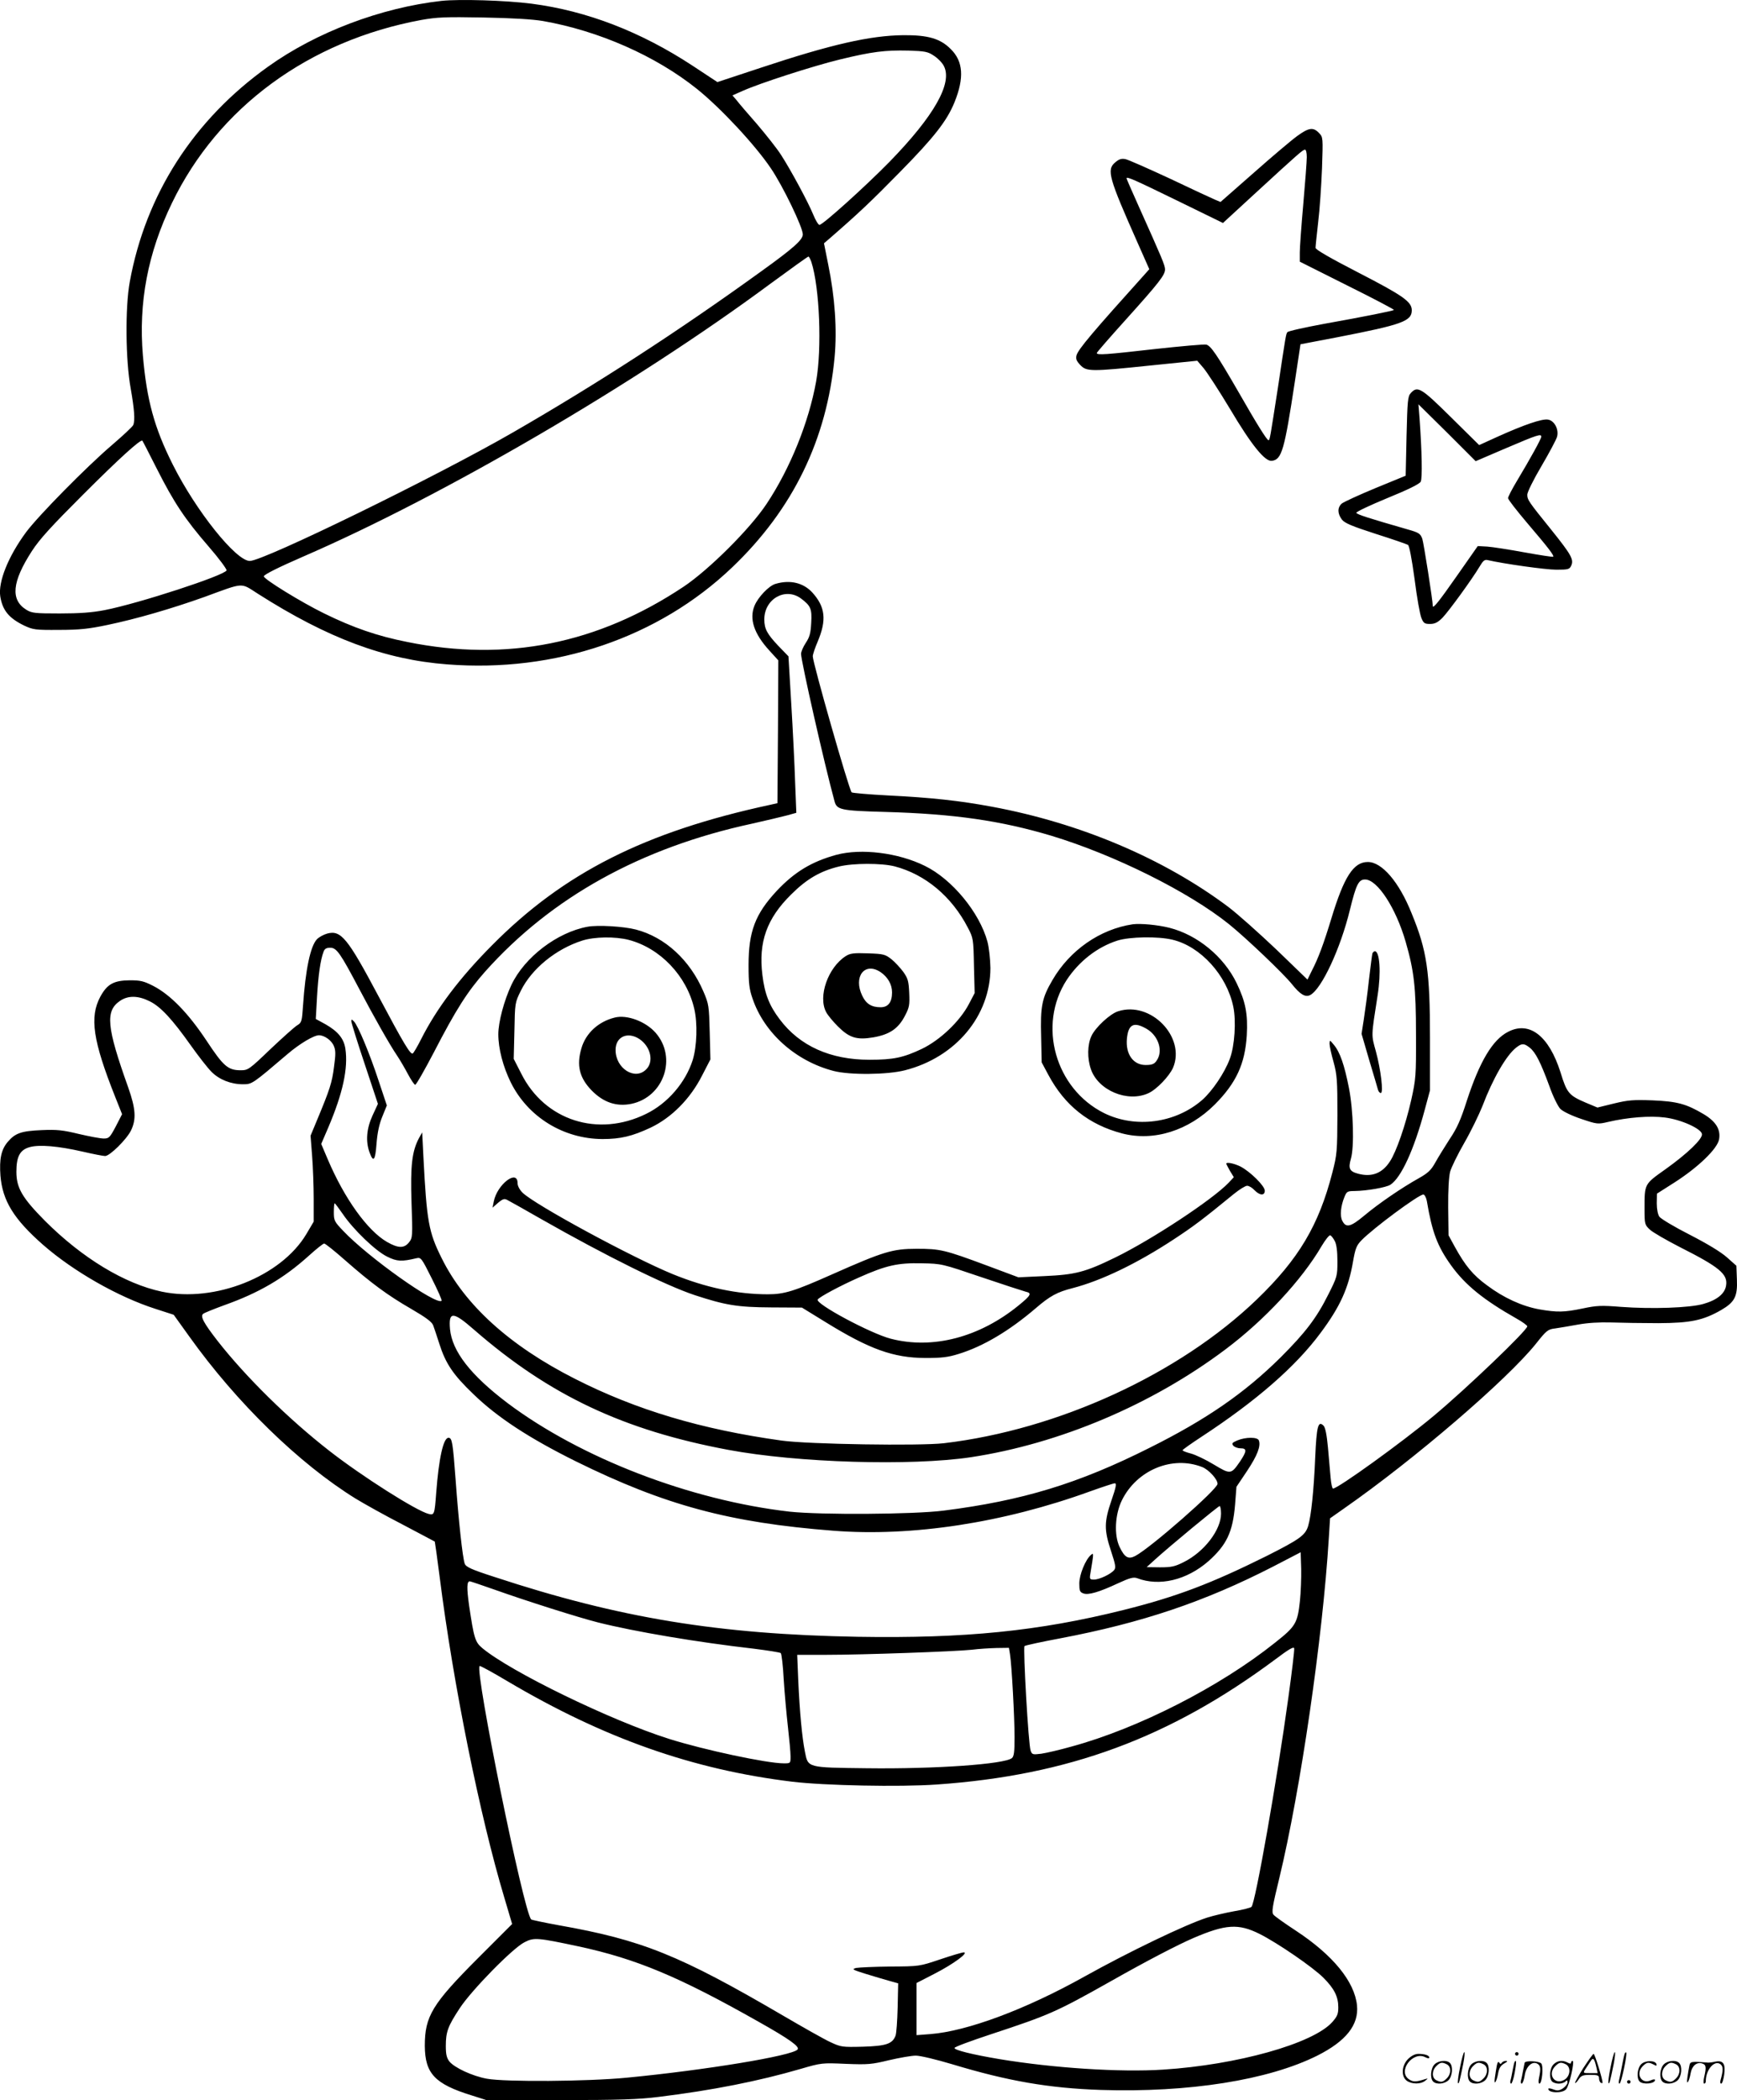 <svg version="1.0" xmlns="http://www.w3.org/2000/svg"
  viewBox="0 0 992.601 1199.981"
 preserveAspectRatio="xMidYMid meet">
<g transform="translate(-0.239,1200.504) scale(0.1,-0.1)"
fill="#000000" stroke="none">
<path d="M2525 12000 c-346 -39 -716 -179 -991 -376 -426 -304 -699 -730 -790
-1229 -27 -148 -24 -449 5 -608 21 -120 26 -183 15 -210 -3 -9 -58 -60 -122
-115 -144 -123 -419 -402 -490 -497 -102 -138 -161 -284 -148 -368 13 -80 50
-124 136 -166 52 -24 63 -26 200 -25 117 0 170 6 275 28 168 35 367 93 555
160 232 85 205 83 307 18 399 -254 725 -376 1082 -403 616 -48 1207 153 1627
554 348 332 542 731 586 1204 14 156 2 338 -37 528 l-24 120 27 23 c175 152
241 215 406 383 197 200 270 294 313 400 56 139 50 233 -21 303 -60 61 -131
81 -271 80 -190 -2 -411 -52 -815 -186 l-248 -82 -141 93 c-297 195 -605 314
-921 355 -148 19 -412 27 -515 16z m580 -115 c319 -56 644 -199 880 -388 137
-110 333 -321 422 -453 69 -101 183 -338 183 -378 0 -31 -52 -78 -240 -213
-472 -341 -935 -641 -1417 -919 -437 -252 -1424 -734 -1503 -734 -79 0 -307
285 -440 550 -106 211 -149 369 -171 623 -26 302 28 587 166 872 264 547 782
927 1425 1046 91 16 138 18 355 14 164 -3 281 -10 340 -20z m2235 -199 c22
-14 47 -40 56 -58 51 -98 -56 -286 -310 -547 -138 -141 -382 -361 -401 -361
-6 0 -22 26 -35 58 -29 71 -128 255 -185 343 -23 36 -85 114 -136 174 -52 59
-105 121 -117 137 l-24 28 59 26 c98 44 402 142 554 179 185 45 259 54 392 51
96 -3 112 -6 147 -30z m-701 -1178 c47 -146 61 -493 27 -683 -42 -233 -148
-496 -283 -699 -94 -142 -329 -376 -474 -473 -491 -327 -1012 -431 -1579 -316
-172 34 -310 82 -475 163 -131 64 -345 196 -345 212 0 10 85 52 225 113 801
347 1895 985 2670 1559 116 85 213 155 217 155 3 1 11 -14 17 -31z m-3741
-1180 c98 -194 161 -289 297 -446 59 -68 104 -129 102 -136 -12 -29 -502 -189
-697 -227 -73 -14 -143 -19 -257 -19 -141 0 -159 2 -190 21 -92 57 -82 160 32
336 44 68 111 141 289 319 208 208 332 321 342 311 2 -2 39 -74 82 -159z
M7414 11227 c-33 -24 -144 -118 -248 -210 l-189 -166 -31 13 c-17 7 -133 61
-257 120 -125 58 -240 109 -256 112 -23 4 -36 0 -58 -19 -50 -42 -37 -87 129
-461 l66 -149 -23 -26 c-298 -331 -385 -433 -393 -467 -5 -19 0 -32 22 -55 36
-37 58 -38 403 -2 l265 27 36 -42 c20 -24 88 -128 151 -233 124 -209 201 -303
240 -297 56 8 71 59 131 454 l32 212 215 41 c365 71 421 91 421 153 0 49 -48
83 -308 217 -161 83 -242 130 -242 140 0 9 7 75 15 146 9 72 18 210 22 308 6
176 6 178 -17 202 -33 35 -59 31 -126 -18z m56 -119 c0 -24 -9 -144 -20 -268
-11 -124 -20 -249 -20 -277 l0 -53 271 -136 c149 -74 269 -137 267 -140 -6 -5
-162 -37 -398 -79 -113 -21 -208 -42 -211 -48 -8 -11 -9 -16 -54 -317 -45
-289 -46 -300 -54 -300 -9 0 -67 93 -171 275 -123 213 -158 264 -184 271 -12
3 -144 -9 -292 -25 -281 -32 -334 -36 -334 -23 0 4 75 90 167 192 190 211 223
254 223 286 0 23 -18 65 -149 357 -39 87 -71 160 -71 163 0 12 41 -6 285 -125
l266 -130 187 172 c248 228 270 247 282 247 6 0 10 -19 10 -42z M8064 9759
c-17 -19 -19 -43 -24 -247 l-5 -225 -173 -71 c-94 -39 -181 -79 -192 -88 -26
-23 -25 -58 1 -92 16 -20 56 -37 192 -81 95 -30 178 -59 185 -63 8 -5 22 -80
38 -196 13 -104 31 -204 39 -222 12 -30 19 -34 49 -34 27 0 44 8 71 35 36 37
169 220 212 292 20 34 29 42 46 38 96 -22 332 -55 393 -55 68 0 75 2 85 23 16
35 0 63 -113 204 -130 161 -138 172 -138 202 0 14 36 87 81 163 44 75 84 150
89 167 12 43 -16 95 -54 99 -34 4 -132 -29 -281 -96 l-110 -50 -161 159 c-171
169 -191 181 -230 138z m546 -314 c178 76 200 83 200 65 0 -12 -63 -126 -141
-256 -27 -45 -49 -88 -49 -95 0 -8 50 -72 111 -144 122 -143 153 -184 147
-191 -3 -2 -76 9 -164 25 -87 16 -183 31 -213 33 l-54 3 -119 -170 c-102 -146
-138 -191 -138 -172 0 30 -52 360 -60 384 -11 29 -19 35 -83 53 -226 65 -291
86 -294 95 -1 6 78 43 177 84 118 48 185 81 191 94 10 18 7 174 -7 367 l-6 75
164 -162 163 -163 175 75z M4434 8669 c-37 -10 -100 -76 -120 -125 -31 -75 -3
-160 85 -256 l51 -56 -2 -408 -3 -408 -40 -9 c-716 -154 -1181 -389 -1590
-802 -186 -187 -317 -361 -406 -537 -21 -42 -43 -79 -48 -82 -13 -8 -52 57
-194 324 -179 337 -216 382 -295 361 -21 -6 -48 -21 -59 -33 -37 -40 -65 -173
-79 -379 -6 -90 -8 -97 -33 -112 -14 -8 -83 -70 -153 -136 -122 -117 -128
-121 -170 -121 -73 0 -99 23 -196 170 -103 155 -205 261 -304 312 -55 28 -73
32 -135 32 -91 -1 -128 -22 -167 -93 -63 -117 -43 -252 85 -574 l39 -98 -36
-70 c-34 -64 -39 -69 -69 -69 -19 0 -82 12 -142 26 -91 22 -124 26 -213 22
-116 -5 -151 -17 -194 -68 -37 -44 -48 -98 -41 -193 12 -143 76 -247 243 -394
175 -153 430 -298 642 -366 l105 -34 89 -124 c270 -378 627 -726 950 -926 49
-30 171 -98 270 -149 99 -52 181 -96 183 -97 1 -2 14 -93 28 -203 77 -610 230
-1367 369 -1830 l45 -152 -193 -193 c-264 -264 -306 -334 -306 -503 1 -158 57
-218 267 -283 l88 -28 420 1 c338 0 447 4 560 18 310 38 575 91 812 160 120
35 123 35 260 29 126 -5 147 -3 246 21 60 14 129 26 153 26 25 0 117 -22 207
-49 318 -96 552 -137 850 -147 502 -16 957 56 1237 196 165 83 238 176 227
287 -14 136 -137 287 -348 426 -64 42 -122 83 -129 92 -12 14 -7 45 33 209
121 501 248 1372 283 1944 l7 112 81 57 c400 279 930 734 1096 941 60 76 68
82 110 87 25 4 83 13 130 22 55 10 122 14 190 12 58 -2 179 -4 270 -4 184 1
255 16 358 75 77 45 94 77 90 174 l-3 79 -54 48 c-35 31 -111 77 -212 129 -87
44 -165 91 -174 103 -9 13 -15 43 -15 77 l1 55 102 65 c134 86 243 191 253
245 10 56 -17 101 -86 143 -101 60 -153 74 -293 80 -110 4 -140 2 -222 -18
l-94 -23 -67 28 c-96 41 -108 55 -144 173 -66 208 -177 295 -299 232 -89 -45
-163 -169 -237 -396 -34 -107 -56 -156 -98 -218 -29 -45 -66 -105 -82 -134
-24 -43 -41 -59 -94 -89 -97 -54 -230 -145 -311 -213 -79 -66 -105 -72 -126
-30 -15 28 -9 85 13 138 12 29 17 32 56 32 71 1 181 20 206 36 61 40 134 198
195 424 l31 115 0 300 c0 381 -17 498 -105 712 -72 180 -170 293 -250 293 -82
0 -136 -84 -208 -321 -45 -148 -75 -229 -113 -302 l-24 -49 -177 171 c-98 93
-221 203 -275 244 -368 276 -845 479 -1352 573 -183 34 -346 52 -590 64 -113
6 -208 14 -211 18 -16 18 -222 740 -222 777 0 11 13 49 28 84 52 123 44 198
-30 280 -51 56 -127 75 -211 50z m145 -83 c56 -42 64 -59 59 -140 -3 -59 -9
-81 -31 -114 -15 -23 -27 -51 -27 -63 0 -40 133 -629 191 -841 13 -50 34 -55
289 -62 395 -11 662 -50 950 -136 360 -109 783 -319 1015 -505 98 -79 312
-283 360 -343 47 -59 77 -77 105 -62 65 35 172 264 226 485 36 147 50 175 87
175 70 0 176 -162 232 -356 48 -167 59 -259 59 -529 1 -239 -1 -256 -27 -374
-33 -146 -86 -298 -122 -352 -44 -68 -104 -91 -182 -70 -49 13 -57 30 -41 85
20 69 14 276 -11 404 -26 132 -51 205 -86 247 -24 29 -24 29 -25 7 0 -13 10
-60 23 -105 20 -74 22 -104 22 -302 -1 -208 -2 -226 -29 -330 -77 -300 -192
-494 -432 -725 -443 -426 -1135 -744 -1788 -821 -139 -16 -774 -6 -926 15
-461 64 -834 176 -1182 353 -373 189 -630 422 -762 690 -74 148 -85 209 -104
578 l-7 140 -18 -32 c-40 -75 -50 -156 -43 -369 7 -194 6 -201 -14 -227 -28
-35 -61 -35 -126 2 -112 65 -243 247 -339 473 l-37 87 40 93 c83 195 115 339
98 452 -9 57 -42 98 -114 139 l-55 30 7 125 c7 125 20 214 37 258 6 18 16 24
39 24 36 0 58 -32 165 -235 82 -156 177 -324 217 -382 16 -24 43 -70 61 -104
18 -34 37 -62 42 -62 6 0 53 83 106 184 127 246 193 349 293 462 379 425 891
709 1526 846 80 18 169 39 199 47 l54 15 -7 177 c-3 97 -13 298 -22 447 l-16
270 -59 61 c-63 67 -79 96 -79 150 0 117 120 185 209 120z m-3721 -2302 c63
-31 129 -103 234 -251 44 -62 97 -130 119 -152 45 -45 111 -71 180 -71 52 0
53 1 255 173 69 59 150 107 179 107 31 0 72 -29 85 -61 11 -25 11 -48 1 -120
-11 -89 -24 -129 -97 -304 l-37 -89 9 -116 c5 -63 9 -174 9 -245 l0 -130 -42
-71 c-144 -242 -523 -393 -826 -329 -213 45 -456 193 -667 404 -131 132 -164
189 -164 281 0 88 21 126 77 141 55 15 162 6 302 -26 60 -14 118 -25 128 -25
27 0 123 95 148 146 31 64 27 124 -16 246 -124 347 -132 437 -46 495 46 31
103 30 169 -3z m7886 -265 c33 -26 62 -83 112 -219 21 -60 49 -116 63 -131 16
-15 63 -38 119 -57 92 -31 95 -31 155 -17 112 26 238 36 323 25 91 -11 207
-63 212 -94 6 -27 -84 -113 -209 -202 -121 -86 -119 -82 -119 -226 0 -87 1
-91 31 -119 16 -15 94 -60 172 -100 224 -113 274 -154 263 -219 -7 -47 -52
-83 -129 -105 -79 -23 -297 -30 -471 -17 -112 9 -139 8 -219 -9 -106 -22 -145
-23 -249 -5 -98 18 -202 65 -298 137 -81 59 -125 113 -184 220 l-36 66 -2 159
c-1 98 4 176 11 204 7 25 43 99 81 165 38 66 84 161 104 211 59 156 136 289
192 333 33 26 45 26 78 0z m-588 -876 c30 -178 60 -258 138 -367 81 -113 186
-198 375 -305 34 -19 61 -39 61 -44 0 -23 -348 -356 -535 -512 -181 -151 -547
-415 -575 -415 -5 0 -11 28 -14 63 -3 34 -10 111 -15 171 -7 75 -15 114 -25
125 -31 31 -40 -1 -48 -182 -8 -191 -23 -332 -40 -390 -16 -54 -49 -77 -237
-172 -318 -158 -515 -233 -819 -309 -485 -121 -907 -163 -1517 -153 -796 14
-1363 107 -2074 341 -137 44 -166 58 -173 77 -12 33 -35 244 -52 479 -16 215
-20 240 -41 240 -29 0 -55 -117 -70 -315 -9 -123 -11 -128 -43 -120 -69 17
-380 214 -567 360 -234 182 -479 424 -638 627 -81 104 -101 142 -84 156 7 6
62 28 122 50 197 70 339 153 482 282 43 39 82 70 88 70 6 0 60 -43 120 -96
148 -130 241 -199 378 -278 84 -49 118 -74 125 -94 6 -15 21 -62 35 -105 36
-113 79 -177 194 -287 138 -134 321 -253 587 -385 507 -250 877 -350 1471
-396 449 -35 971 45 1467 225 70 25 133 46 141 46 11 0 7 -22 -19 -97 -42
-123 -43 -168 -3 -289 26 -79 29 -96 18 -110 -19 -23 -84 -54 -115 -54 -24 0
-26 3 -21 33 20 119 20 122 4 108 -31 -25 -67 -113 -67 -163 0 -41 3 -50 23
-57 28 -11 90 7 199 58 67 31 88 36 108 29 128 -49 284 -11 408 97 104 93 139
166 152 322 l8 103 61 91 c59 89 79 142 67 174 -7 20 -75 20 -123 0 -30 -13
-33 -17 -23 -30 7 -8 25 -15 41 -15 38 0 37 -16 -3 -76 -51 -74 -54 -74 -149
-17 -46 28 -105 56 -131 63 -27 7 -48 15 -48 19 0 3 49 38 107 76 313 205 539
401 683 596 110 148 158 253 184 405 13 75 20 93 48 122 68 70 327 262 354
262 7 0 16 -17 20 -37z m-6195 -74 c60 -89 188 -212 254 -244 56 -28 83 -29
167 -9 26 6 29 2 88 -116 34 -67 59 -124 56 -127 -29 -29 -421 249 -563 400
-50 52 -53 59 -53 106 0 28 2 51 5 51 2 0 23 -28 46 -61z m5669 -155 c10 -19
15 -58 15 -115 0 -84 -1 -89 -52 -190 -67 -134 -130 -217 -272 -359 -206 -204
-424 -355 -751 -518 -406 -204 -725 -301 -1175 -358 -171 -22 -704 -25 -880
-6 -567 65 -1194 306 -1613 621 -210 159 -316 295 -328 422 -9 103 17 102 138
-4 431 -375 854 -574 1453 -686 396 -74 1043 -93 1385 -42 508 77 1036 301
1455 616 223 167 437 397 550 591 21 35 43 63 49 61 6 -2 18 -17 26 -33z
m-758 -1291 c38 -15 88 -70 88 -96 0 -31 -384 -367 -470 -412 -40 -21 -61 -9
-90 52 -32 68 -26 185 13 265 85 174 289 258 459 191z m108 -266 c0 -93 -96
-219 -213 -277 -51 -26 -71 -30 -136 -30 l-76 1 45 41 c81 74 364 308 372 308
4 0 8 -19 8 -43z m451 -497 c-14 -130 -24 -147 -143 -241 -314 -251 -780 -489
-1162 -593 -67 -19 -145 -37 -173 -41 -49 -6 -53 -5 -61 17 -13 32 -44 590
-35 598 4 4 96 24 203 44 469 89 825 209 1215 409 l160 83 3 -95 c1 -52 -2
-133 -7 -181z m-4607 64 c185 -66 485 -161 596 -189 211 -53 567 -113 890
-150 80 -10 149 -21 154 -25 5 -5 13 -73 17 -152 5 -79 16 -200 24 -270 8 -70
15 -145 15 -168 0 -40 0 -40 -39 -40 -96 0 -457 77 -656 140 -335 106 -905
384 -1066 518 -42 35 -48 57 -76 244 -14 101 -13 138 4 138 4 0 66 -21 137
-46z m4541 -616 c-65 -474 -189 -1176 -211 -1198 -5 -5 -50 -17 -99 -25 -50
-9 -118 -25 -153 -36 -123 -39 -449 -196 -702 -337 -336 -188 -672 -313 -882
-329 l-78 -6 0 149 0 149 105 54 c105 54 195 120 165 121 -9 0 -70 -18 -135
-40 -119 -40 -119 -40 -285 -41 -91 -1 -178 -5 -195 -8 -27 -7 -22 -10 55 -34
47 -14 108 -33 135 -40 l50 -14 -3 -138 c-2 -76 -7 -148 -12 -161 -18 -47 -54
-59 -187 -63 -118 -3 -125 -2 -185 26 -35 16 -155 84 -268 150 -595 348 -809
434 -1285 518 -82 15 -153 30 -157 33 -43 41 -323 1420 -295 1448 3 3 74 -36
158 -86 552 -327 1061 -506 1629 -575 184 -22 612 -31 825 -16 752 52 1333
267 1935 715 77 58 106 75 108 63 2 -9 -13 -134 -33 -279z m-1591 245 c10 -62
26 -360 26 -474 0 -82 -3 -109 -15 -119 -42 -35 -440 -63 -830 -58 -342 4
-335 2 -353 95 -16 79 -30 228 -38 406 l-6 147 166 0 c210 0 738 19 831 29 39
5 102 9 142 10 l71 1 6 -37z m1427 -1598 c103 -52 303 -189 364 -250 62 -62
85 -108 85 -169 0 -39 -6 -52 -35 -85 -111 -123 -544 -244 -966 -271 -248 -16
-627 9 -935 60 -155 26 -260 52 -257 64 1 6 93 40 205 77 336 111 372 126 688
304 203 115 382 208 470 246 186 80 259 85 381 24z m-3892 -71 c329 -71 572
-172 1031 -432 174 -98 234 -141 220 -157 -30 -36 -528 -118 -975 -161 -225
-22 -696 -25 -800 -6 -83 15 -186 63 -215 99 -15 20 -20 40 -20 88 0 81 12
113 79 215 67 103 304 345 371 378 54 28 74 26 309 -24z M4782 7121 c-142 -39
-239 -98 -340 -205 -124 -133 -162 -233 -162 -425 0 -104 4 -138 23 -192 67
-197 247 -357 463 -413 92 -24 308 -22 408 4 290 74 488 311 488 585 -1 51 -8
116 -17 150 -45 166 -202 357 -358 433 -152 75 -363 101 -505 63z m333 -66
c175 -46 326 -172 418 -350 31 -59 32 -64 35 -217 l4 -157 -33 -63 c-52 -99
-165 -206 -269 -256 -106 -50 -162 -62 -299 -62 -223 0 -398 78 -513 231 -60
79 -86 146 -99 254 -23 187 25 322 164 459 89 89 167 134 273 160 81 20 245
20 319 1z M4835 6542 c-101 -65 -159 -230 -112 -319 9 -18 40 -55 67 -82 66
-66 108 -79 203 -63 92 16 142 49 180 122 26 49 28 63 25 132 -3 66 -7 82 -33
119 -17 23 -47 56 -68 73 -36 28 -44 31 -135 34 -82 3 -102 0 -127 -16z m199
-91 c41 -28 66 -70 66 -116 0 -56 -22 -85 -65 -85 -52 0 -83 19 -105 65 -53
109 13 196 104 136z M6475 6724 c-187 -28 -359 -148 -458 -318 -61 -104 -70
-150 -65 -326 l3 -145 38 -71 c94 -176 232 -285 422 -335 181 -47 380 16 530
166 122 123 172 232 182 394 7 123 -7 193 -58 299 -73 151 -223 275 -384 316
-68 17 -166 26 -210 20z m227 -88 c161 -38 311 -203 348 -383 17 -82 8 -224
-20 -298 -30 -81 -101 -185 -158 -235 -153 -133 -381 -163 -560 -75 -279 139
-382 502 -214 761 70 106 174 188 290 225 70 22 231 25 314 5z M6392 6227
c-46 -14 -131 -93 -153 -142 -23 -50 -24 -127 -3 -188 41 -122 210 -193 329
-138 47 21 120 98 141 146 73 175 -128 382 -314 322z m162 -100 c63 -36 93
-115 65 -170 -16 -30 -28 -37 -70 -37 -71 0 -115 62 -107 150 8 83 39 99 112
57z M3360 6710 c-174 -32 -360 -174 -435 -332 -42 -89 -75 -213 -75 -282 0
-83 27 -185 71 -275 98 -198 301 -323 524 -324 104 0 170 16 275 65 120 57
227 165 294 297 l48 93 -4 157 c-4 149 -5 159 -36 231 -77 180 -220 311 -386
354 -69 18 -218 27 -276 16z m235 -75 c180 -47 332 -206 375 -395 19 -82 15
-213 -9 -291 -41 -129 -143 -248 -266 -308 -276 -136 -580 -38 -714 230 l-43
84 4 160 c3 160 3 161 37 230 62 125 200 238 351 286 69 22 187 24 265 4z
M3515 6191 c-93 -23 -165 -89 -190 -175 -29 -98 -12 -169 59 -242 67 -68 141
-93 226 -76 186 39 263 264 139 406 -57 65 -164 105 -234 87z m142 -123 c64
-44 83 -129 38 -173 -64 -65 -175 5 -175 111 0 76 69 107 137 62z M7845 6558
c-2 -7 -11 -76 -20 -153 -8 -77 -22 -177 -29 -223 l-13 -84 44 -151 c25 -84
48 -160 50 -169 3 -10 10 -18 16 -18 16 0 0 134 -28 237 -27 99 -28 79 10 323
20 128 12 250 -16 250 -5 0 -11 -6 -14 -12z M2010 6170 c0 -8 34 -118 76 -243
l76 -229 -31 -67 c-34 -74 -40 -147 -17 -210 22 -61 33 -47 40 49 5 63 15 111
33 155 l26 64 -46 138 c-51 156 -119 319 -142 342 -13 13 -15 13 -15 1z M7010
5356 c0 -3 10 -21 21 -41 l22 -36 -29 -31 c-92 -97 -440 -326 -649 -428 -172
-84 -228 -98 -404 -106 l-149 -7 -182 68 c-239 89 -265 95 -399 95 -138 0
-190 -16 -481 -145 -220 -98 -276 -115 -370 -115 -174 0 -354 38 -543 115
-234 96 -791 398 -859 466 -16 16 -28 38 -28 54 0 82 -117 -7 -136 -105 l-7
-35 32 28 c28 23 36 25 54 15 12 -6 101 -56 197 -111 362 -206 707 -377 873
-432 174 -57 243 -69 437 -70 l175 -1 135 -83 c251 -155 387 -204 570 -205 93
0 129 4 190 23 140 43 289 131 443 263 79 68 121 91 208 113 166 43 369 141
579 279 114 75 162 111 343 259 32 26 66 47 76 47 11 0 29 -11 42 -25 30 -31
59 -33 59 -3 0 27 -83 109 -139 138 -36 18 -81 27 -81 16z m-1400 -648 c124
-42 238 -79 253 -83 38 -8 31 -21 -39 -78 -224 -183 -491 -253 -731 -191 -116
30 -433 200 -418 224 10 15 129 79 238 127 155 69 221 83 357 80 114 -2 116
-3 340 -79z M8346 194 c-10 -47 -15 -88 -12 -91 5 -6 9 7 30 110 7 37 10 67 6
67 -4 0 -15 -39 -24 -86z M8660 270 c0 -5 5 -10 10 -10 6 0 10 5 10 10 0 6 -4
10 -10 10 -5 0 -10 -4 -10 -10z M9206 194 c-10 -47 -15 -88 -12 -91 5 -6 9 7
30 110 7 37 10 67 6 67 -4 0 -15 -39 -24 -86z M9286 269 c-3 -8 -10 -41 -16
-74 -6 -33 -14 -68 -16 -77 -3 -10 -1 -18 3 -18 10 0 46 171 38 178 -2 3 -7
-1 -9 -9z M8049 241 c-38 -38 -41 -101 -7 -125 29 -20 79 -20 104 0 18 14 18
15 1 10 -53 -17 -69 -17 -92 -2 -69 45 21 166 94 126 12 -6 21 -7 21 -1 0 12
-25 21 -62 21 -19 0 -39 -10 -59 -29z M9050 189 c-28 -45 -49 -83 -47 -85 2
-3 12 7 21 21 14 21 24 25 66 25 43 0 50 -3 50 -19 0 -11 5 -23 10 -26 6 -3
10 -3 10 1 0 20 -44 164 -51 164 -4 0 -30 -37 -59 -81z m75 4 l7 -33 -42 0
c-42 0 -42 0 -28 23 8 12 21 32 29 44 15 25 22 18 34 -34z M8200 210 c-22 -22
-27 -79 -8 -98 19 -19 66 -14 88 8 22 22 27 79 8 98 -19 19 -66 14 -88 -8z
m71 0 c25 -14 25 -54 -1 -80 -23 -23 -33 -24 -61 -10 -25 14 -25 54 1 80 23
23 33 24 61 10z M8410 210 c-22 -22 -27 -79 -8 -98 19 -19 66 -14 88 8 22 22
27 79 8 98 -19 19 -66 14 -88 -8z m71 0 c25 -14 25 -54 -1 -80 -23 -23 -33
-24 -61 -10 -25 14 -25 54 1 80 23 23 33 24 61 10z M8556 204 c-3 -16 -8 -47
-11 -69 -8 -51 10 -26 19 27 5 27 15 42 34 53 18 10 22 14 10 15 -9 0 -20 -5
-24 -11 -5 -8 -9 -8 -14 1 -5 8 -10 3 -14 -16z M8657 223 c-2 -4 -7 -26 -11
-48 -4 -22 -9 -48 -12 -57 -3 -10 -1 -18 4 -18 4 0 14 28 20 62 11 58 10 81
-1 61z M8715 220 c-1 -3 -5 -23 -9 -45 -4 -22 -9 -48 -12 -57 -3 -10 -1 -18 4
-18 5 0 13 20 17 45 7 53 44 87 74 68 17 -11 19 -28 8 -80 -4 -18 -3 -33 2
-33 16 0 24 99 11 115 -12 14 -87 18 -95 5z M8880 210 c-22 -22 -27 -79 -8
-98 7 -7 24 -12 38 -12 14 0 31 5 38 12 9 9 12 8 12 -5 0 -9 -12 -24 -26 -34
-21 -13 -32 -15 -55 -6 -16 6 -29 8 -29 3 0 -24 81 -27 102 -2 18 19 50 162
37 162 -5 0 -9 -5 -9 -10 0 -7 -6 -7 -19 0 -30 16 -59 12 -81 -10z m71 0 c29
-16 25 -65 -6 -86 -56 -37 -103 28 -55 76 23 23 33 24 61 10z M9381 211 c-23
-23 -28 -80 -9 -99 19 -19 88 -13 88 9 0 5 -11 4 -24 -2 -54 -25 -89 38 -46
81 23 23 33 24 62 9 16 -9 19 -8 16 3 -8 22 -64 22 -87 -1z M9510 210 c-22
-22 -27 -79 -8 -98 19 -19 66 -14 88 8 22 22 27 79 8 98 -19 19 -66 14 -88 -8z
m71 0 c25 -14 25 -54 -1 -80 -23 -23 -33 -24 -61 -10 -25 14 -25 54 1 80 23
23 33 24 61 10z M9656 201 c-3 -14 -8 -44 -11 -66 -8 -51 10 -26 19 27 8 41
35 63 66 53 22 -7 24 -21 11 -77 -5 -22 -5 -38 0 -38 5 0 9 6 9 13 0 68 51
125 85 97 15 -13 15 -35 -1 -92 -3 -10 -1 -18 4 -18 6 0 13 23 17 50 9 63 -5
84 -49 76 -17 -4 -35 -6 -41 -6 -101 8 -104 7 -109 -19z M9300 110 c0 -5 5
-10 10 -10 6 0 10 5 10 10 0 6 -4 10 -10 10 -5 0 -10 -4 -10 -10z"/>
</g>
</svg>
